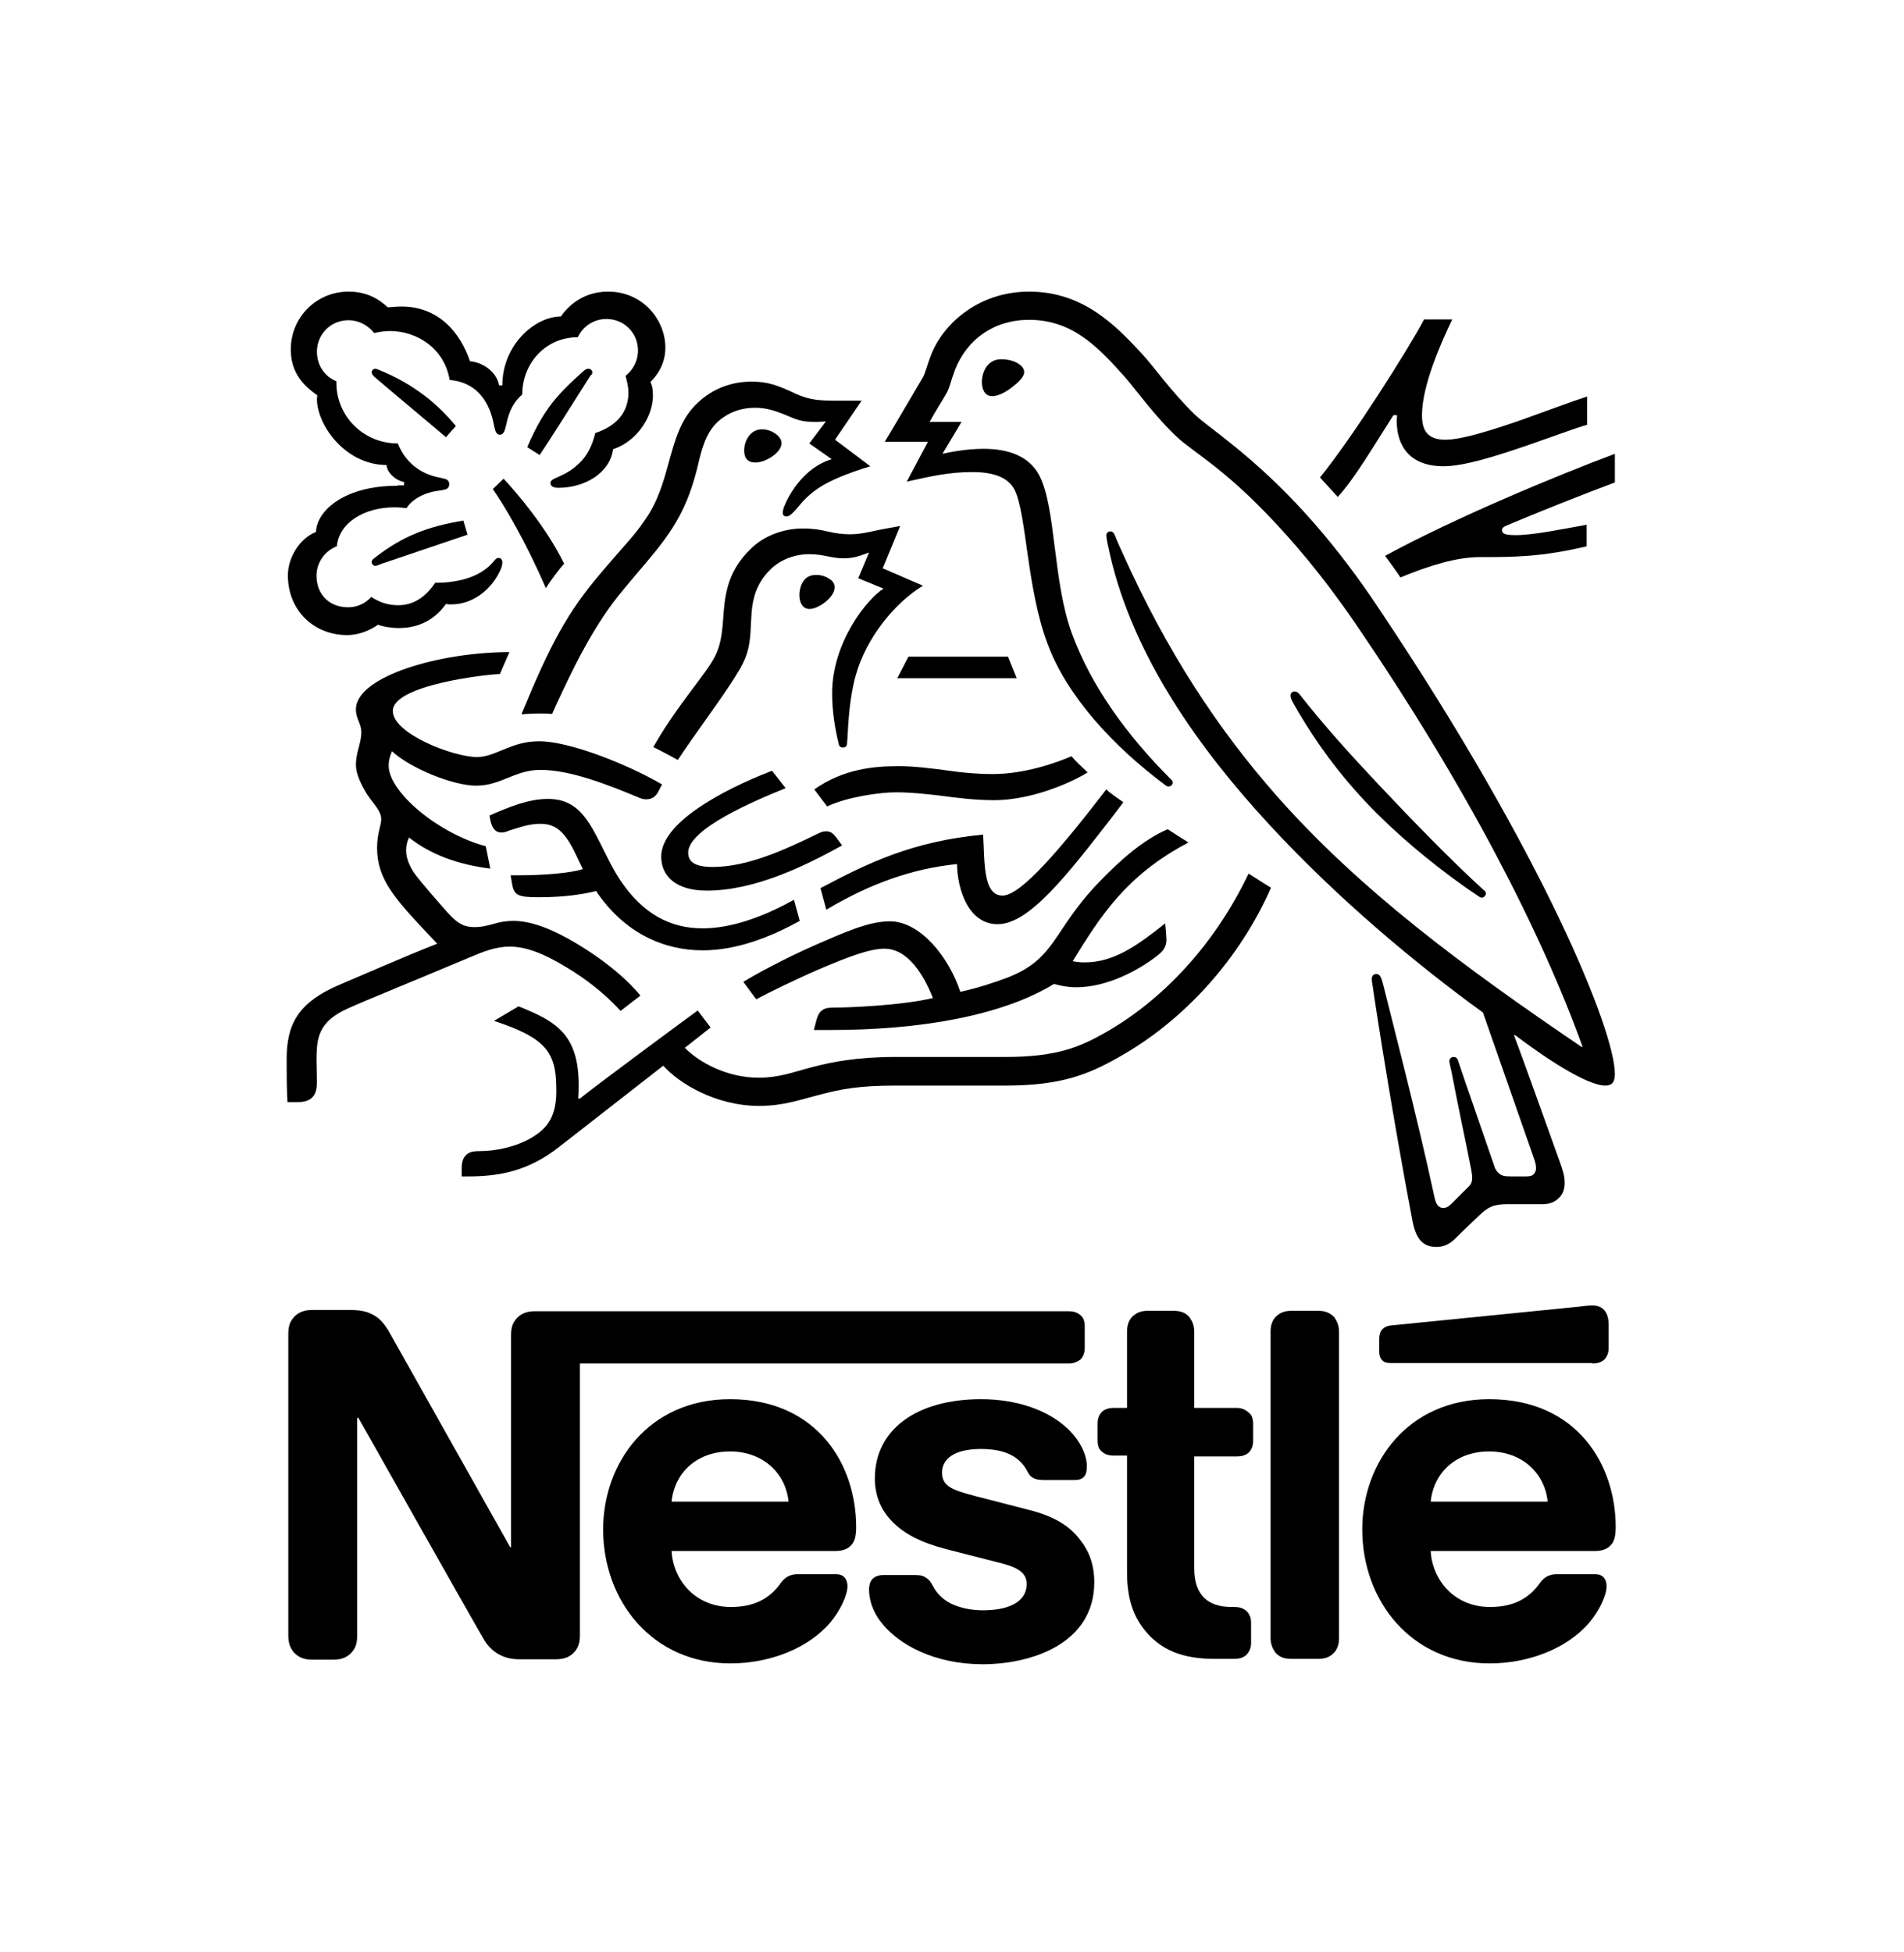 <?xml version="1.0" encoding="UTF-8"?> <!-- Generator: Adobe Illustrator 19.2.0, SVG Export Plug-In . SVG Version: 6.00 Build 0) --> <svg xmlns="http://www.w3.org/2000/svg" xmlns:xlink="http://www.w3.org/1999/xlink" version="1.1" x="0px" y="0px" viewBox="0 0 459 470.5" style="enable-background:new 0 0 459 470.5;" xml:space="preserve"> <style type="text/css"> .st0{display:none;} .st1{display:inline;opacity:0.2;fill:#00699F;} </style> <g id="Visual"> <g> <path d="M333.9,134c0.5,0.6,3.4,4.7,3.7,5.2c7.1-2.9,13.5-4.9,19.2-4.9c8.1,0,14.7,0,25.7-2.6v-5.2c-6.2,1.1-12.8,2.5-17.1,2.5 c-2.5,0-3.3-0.3-3.3-1.2c0-0.5,0.3-0.8,1.3-1.2c6.8-2.9,18.9-7.7,25.9-10.3v-6.9C375.4,114.6,350.8,124.8,333.9,134z"></path> <path d="M258.3,182.3c-3.4,1.5-11.2,4.3-18.9,4.3c-3.8,0-7.1-0.3-10.6-0.8c-4.4-0.6-8.6-1.1-12.1-1.1c-5.9,0-13.3,0.6-20.4,5.6 l3.1,4.1c4.9-2.3,12.7-3.4,16.6-3.4c3.6,0,7.2,0.4,10.6,0.8c3.8,0.5,8.3,1.1,13,1.1c10.6,0,21-5.6,22.6-6.7 C260.9,185,259.3,183.5,258.3,182.3z"></path> <path d="M201.2,141.6c0-0.7-0.3-1.5-1.2-2c-1-0.7-2.1-1-3.2-1c-2.4,0-3.3,1.4-3.8,2.9c-0.2,0.7-0.3,1.4-0.3,1.9 c0,2,0.9,3.4,2.4,3.4C197.1,146.9,201.2,144.1,201.2,141.6z"></path> <path d="M265,212.6c-11.3,11.7-10.3,18.5-22.2,23.1c-3,1.1-6.7,2.4-11.3,3.4c-2.8-8.5-9.7-17-17-17c-5.1,0-11,2.7-17.7,5.6 c-8,3.5-15.2,7.5-17.6,9l3.1,4.2c2.4-1.3,9.2-4.7,16-7.6c5.9-2.5,11.3-4.6,14.9-4.6c5.8,0,9.6,6.6,11.7,11.9 c-7.6,1.8-20.2,2.3-23.9,2.3c-1.8,0-2.4,0.3-3,0.8c-0.6,0.5-1,1.4-1.3,2.7l-0.5,1.9h4.1c21.1,0,41-3.3,53.8-11.1 c1.8,0.5,3.4,0.8,5.4,0.8c7.3,0,14.9-4,19.6-7.7c1.7-1.3,2.1-2.5,2.1-3.8c0-0.6-0.1-1.2-0.1-1.7l-0.2-2.2 c-6.8,5.4-12.4,9.4-19.4,9.4c-1.2,0-2.1-0.1-2.9-0.3c6.8-11,12.9-20.7,27.9-28.6c-1.6-1-3.8-2.4-5-3.2 C275.6,202.4,269.9,207.5,265,212.6z"></path> <path d="M353.4,214l2.8,1.9c0.4,0.3,0.7,0.5,1,0.5c0.6,0,1-0.6,1-1c0-0.3-0.1-0.6-0.5-0.8c-8.2-7.5-17.1-16.7-25.4-25.5 c-6.5-6.9-13.2-14.3-19-21.7c-0.4-0.5-0.7-0.7-1.2-0.7c-0.7,0-1,0.5-1,1c0,0.8,0.6,1.7,2,4.1c4.3,7.3,9.6,14.6,16.1,21.5 C336.2,200.7,344.5,207.7,353.4,214z"></path> <path d="M189.4,190l-3.3-4.2c-12.6,4.9-26.7,12.7-26.7,20.7c0,4.6,3.4,8.2,11,8.2c11.2,0,23.1-5.6,32.6-10.9l-1.4-1.9 c-0.8-1.1-1.5-1.5-2.5-1.5c-0.7,0-1.4,0.3-2,0.6c-8.2,4-17,8-25.3,8c-4.7,0-5.9-1.5-5.9-3.5C166,199.8,181.7,193.1,189.4,190z"></path> <path d="M241.7,215.9c-4.8,0-4.3-8.2-4.7-14.7c-16.9,1.6-27.5,6.7-39.2,12.9l1.4,5.2c10.6-6.3,20.7-9.9,31.5-11 c0.1,6.2,2.8,14.5,9.8,14.5c7.6,0,16.8-11.9,27.5-25.7l2.8-3.7c-1.5-1.1-3.1-2.1-4.1-3.1C255.7,204.6,246.1,215.9,241.7,215.9z"></path> <polygon points="219,158.3 216.3,163.5 245.1,163.5 243,158.3 "></polygon> <path d="M288.1,100c-5.7-5.5-10-11.7-12.8-14.7c-6.2-6.7-14.1-15-27.2-15c-12.6,0-21,8.2-23.7,15.4c-0.8,2-1.4,4.5-2,5.4 c-1.2,2-6.8,11.6-9.1,15.4h10.4l-5.1,9.6c5.9-1.3,10.2-2.3,15.8-2.3c5,0,8.6,1.2,10.2,4.3c2.9,5.9,2.9,23.7,7.9,37 c4.6,12.6,15.9,24.9,28.6,34.3c0.2,0.1,0.3,0.2,0.6,0.2c0.6,0,1-0.5,1-0.9c0-0.3-0.1-0.6-0.4-0.8c-10.6-10.6-19.2-22.4-23.9-35.2 c-4.6-12.5-3.8-30.1-7.8-38c-2.7-5.2-8.3-6.5-13.5-6.5c-4.2,0-8.1,0.8-9.9,1.2l4.6-7.7h-7.7c1.6-2.9,3.3-5.5,4.2-7.1 c0.7-1.4,1-3,1.9-5.4c2.9-7.4,9.4-12.1,17.9-12.1c10.6,0,16.8,6.8,23,13.7c2.8,3.2,7.5,9.8,12.8,14.7c3.7,3.4,10.7,7.2,21.4,18.3 c6.2,6.4,13.4,14.8,21.1,26c27.3,39.9,45.2,75.1,55.1,102.5l-0.2,0.1c-28.6-19.4-53.4-37.8-73.4-60.4 c-14.2-16.1-26.5-34.7-37.2-58.5c-0.7-1.6-1.4-3-2-4.6c-0.3-0.6-0.6-0.8-1-0.8c-0.6,0-1,0.4-1,1c0,0.6,0.3,2,0.9,4.7 c5.7,24.6,21.5,46.7,38.4,65c16.8,18.2,35.8,33.9,51.5,45.3l12.2,34.9c0.3,0.8,0.6,1.7,0.6,2.6c0,0.6-0.2,1.1-0.6,1.5 c-0.3,0.3-0.8,0.5-1.8,0.5h-3.7c-1.6,0-2.2-0.2-2.8-0.7c-0.6-0.5-1-1.1-1.2-1.9c-1.1-3.3-7.5-21.6-8.7-25.3 c-0.2-0.7-0.6-0.9-1.1-0.9c-0.6,0-1,0.5-1,1c0,0.5,0.2,1,0.5,2.5c1.6,8.4,3.6,17.7,4.3,21.3c0.3,1.6,0.7,3.2,0.7,4.3 c0,1-0.2,1.6-1.1,2.4l-3.8,3.8c-0.9,0.9-1.4,1.1-2.1,1.1c-0.9,0-1.6-0.6-2-2.2c-4.3-20-10.8-44.9-12.5-51.8 c-0.4-1.5-0.7-2.4-1.6-2.4c-0.8,0-1.1,0.6-1.1,1.2c0,0.5,0.1,1.1,0.2,1.6c1,7.1,5.1,33,9.6,56.7c0.8,4.1,2.3,6.3,5.8,6.3 c1.6,0,3.1-0.6,4.5-2c2.3-2.3,3-2.9,5.8-5.6c2-1.9,3.3-2.7,6.7-2.7h8.4c2,0,3-0.5,4-1.4c0.9-0.8,1.5-2,1.5-3.7 c0-1.8-0.5-3.2-1.1-4.9c-2.1-5.8-9-25.2-11.1-30.7l0.2-0.1c7.1,5.4,17.3,12.2,21.8,12.2c1.4,0,2.3-0.6,2.3-2.8 c0-10.4-17.3-53.1-56.7-111.9C311.8,115.5,293.3,104.9,288.1,100z"></path> <path d="M335.9,100.1h0.9c0,0.4-0.1,0.8-0.1,1.2c0,6.4,3.3,11.1,11.3,11.1c5,0,12.8-2.5,20.1-5c6.1-2.1,11.7-4.2,14.5-5v-6.8 c-3.2,1-9.6,3.4-16.3,5.8c-7,2.4-13.9,4.6-17.9,4.6c-4.4,0-5.6-2.4-5.6-5.9c0-7.1,4.5-17.3,7.3-23.1h-6.8 c-3.6,6.9-17.6,29-25.1,38.1l4.3,4.7C326.6,115.3,331.1,107.6,335.9,100.1z"></path> <path d="M383.9,328.7c1.2,0,2.1-0.3,2.8-0.9c0.7-0.7,1.1-1.6,1.1-2.9v-5.3c0-2-0.4-3-1.1-3.8c-0.6-0.7-1.6-1.1-2.8-1.1 c-0.9,0-1.8,0.1-3.3,0.3l-45,4.5c-1.3,0.1-1.9,0.5-2.4,1c-0.5,0.6-0.7,1.3-0.7,2.3v2.9c0,1.1,0.2,1.6,0.6,2.1 c0.5,0.6,1.2,0.8,2.3,0.8H383.9z"></path> <path d="M128.1,274.3c-3.8,2.2-8.5,3.2-12.6,3.2c-1.7,0-2.5,0.3-3.2,1c-0.7,0.7-1,1.7-1,3.1v2h1.4c7.6,0,14.6-1.2,22.2-7.2 l25-19.5c3.6,4.1,12.5,9.7,23.1,9.7c6,0,9.8-1.5,15.4-2.9c4.3-1.1,8.5-2,17.6-2h26.5c13.5,0,20.1-2.8,27.3-6.9 c15.7-8.8,29.1-23.7,36.6-40.8c-2-1.2-3.8-2.4-5.4-3.4c-8.5,17.8-21.3,30.8-34.5,38.3c-6.3,3.6-11.9,5.9-24.1,5.9h-26.4 c-9.4,0-15.4,1.2-20,2.4c-5,1.3-8.1,2.6-13.2,2.6c-7.5,0-14.3-3.7-17.7-7.2l6.2-4.9l-3.1-4.1c-1.8,1.3-23.9,17.6-28.5,21.3 l-0.3-0.2c0.1-1.1,0.1-2.1,0.1-3.2c0-12.4-5.8-15.4-14.5-18.9l-5.9,3.5c12,4,15,7.2,15,16.2C134.3,269.3,131.8,272.1,128.1,274.3z "></path> <path d="M123.1,211l0.4,2.4c0.2,1,0.6,1.9,1.4,2.3c1,0.5,2.5,0.6,5,0.6c6.4,0,11.1-0.8,13.8-1.5c6.9,10.3,16.5,14.3,25.7,14.3 c7.8,0,15.8-2.9,23.4-7.1l-1.4-5.1c-7.5,4.2-15.2,6.9-22,6.9c-7.6,0-14.4-3.3-20-11.8c-2.4-3.6-4.2-8.1-6.5-12.1 c-2.7-4.7-5.6-7.3-10.8-7.3c-4.7,0-9.3,1.9-14.1,4l0.2,1.1c0.4,1.8,1.1,3,2.7,3c0.7,0,1.5-0.3,1.9-0.5c2.7-0.8,4.7-1.6,7.5-1.6 c4.2,0,6.3,2.5,9.1,8.6l1.1,2.3c-2.9,1-9.8,1.5-15,1.5H123.1z"></path> <path d="M241.4,86.6c-3.7,0-4.7,3.6-4.7,5.5c0,1.6,0.6,3.4,2.5,3.4c1.6,0,3.7-1.2,5.2-2.5c1.5-1.2,2.5-2.3,2.5-3.3 c0-1-0.9-1.9-2.3-2.5C243.9,86.9,242.7,86.6,241.4,86.6z"></path> <path d="M317.9,316h-6.7c-1.7,0-2.9,0.6-3.8,1.6c-0.7,0.8-1.1,1.9-1.1,3.4v73.9c0,1.5,0.5,2.5,1.1,3.4c0.8,1,2,1.6,3.8,1.6h6.7 c1.8,0,2.9-0.6,3.8-1.6c0.7-0.8,1.1-1.9,1.1-3.4V321c0-1.5-0.5-2.5-1.1-3.4C320.8,316.6,319.6,316,317.9,316z"></path> <path d="M260.4,327.8c0.7-0.7,1.1-1.6,1.1-2.9v-5c0-1.4-0.3-2.3-1.1-2.9c-0.7-0.6-1.6-0.9-2.8-0.9H128.9c-2.1,0-3.5,0.7-4.5,1.9 c-0.8,1-1.2,2-1.2,3.9V373H123c0,0-28.1-50-29.4-52.3c-1-1.6-2-2.8-3.4-3.6c-1.4-0.8-2.9-1.3-5.7-1.3h-9.3c-2.1,0-3.5,0.7-4.5,1.9 c-0.8,1-1.2,2-1.2,3.9v72.7c0,1.9,0.5,2.9,1.2,3.9c1,1.1,2.3,1.9,4.5,1.9h5.2c2.1,0,3.5-0.7,4.5-1.9c0.8-1,1.2-2,1.2-3.9v-52.5 h0.3c0,0,29.1,51.6,30.3,53.5c1.6,2.7,4.4,4.7,8.4,4.7h9c2.1,0,3.5-0.7,4.5-1.9c0.8-1,1.2-2,1.2-3.9v-65.5h117.9 C258.8,328.7,259.7,328.3,260.4,327.8z"></path> <path d="M176,337.3c-19.6,0-30.6,15.3-30.6,31.4c0,17.2,11.8,32.3,30.7,32.3c9.4,0,18.7-3.6,24-9.8c2.3-2.7,4.2-6.5,4.2-8.8 c0-0.8-0.2-1.5-0.6-2c-0.5-0.6-1.1-0.9-2.3-0.9h-9.1c-1.8,0-3,0.7-4,2c-2.7,3.9-6.5,5.9-12.1,5.9c-8.5,0-13.9-6.4-14.3-13.5h39.3 c1.8,0,3-0.4,3.8-1.2c1-0.9,1.4-2.2,1.4-4.6c0-7.4-2.3-15.1-7.2-20.9C194.2,341.3,186.6,337.3,176,337.3z M161.9,362 c0.7-6.9,6-12.1,14.1-12.1c7.9,0,13.4,5.2,14.1,12.1H161.9z"></path> <path d="M102.1,95.2c-3.2-2.4-6.7-4.4-10.9-6.1c-0.3-0.1-0.5-0.2-0.7-0.2c-0.6,0-0.9,0.5-0.9,0.8c0,0.3,0.1,0.6,0.6,1.1 c4.9,4.2,14.4,12.1,17.3,14.6l2.4-2.7C107.4,99.7,104.8,97.2,102.1,95.2z"></path> <path d="M71.7,265.7c4.2,0,4.7-2.5,4.7-5c0-1.6-0.1-3.5-0.1-5.5c0.1-4.7,0.2-8.9,7.8-12.2c3-1.4,18-7.5,29.1-12.2 c3.3-1.4,6.3-2.6,9.7-2.6c3.8,0,8.1,1.6,13.5,4.9c4.6,2.7,9.4,6.4,13.2,10.6l4.8-3.7c-4.1-4.9-9.8-9.2-15.5-12.6 c-5.7-3.4-10.8-5.4-15.1-5.4c-1.9,0-3.4,0.3-4.7,0.7c-1.5,0.4-2.9,0.8-4.7,0.8c-2.1,0-3.8-0.5-6.4-3.4c-1-1.1-7.1-8-8.4-10 c-0.6-1-1.7-2.9-1.7-5.1c0-1,0.2-2.1,0.7-3.1c5.2,4.1,11.7,6.5,19.6,7.5l-1.1-5.4c-11.3-3-23.4-13-23.4-19.4 c0-1.4,0.3-2.3,0.8-3.5c4.4,4.1,14.7,8.3,20.3,8.3c3,0,5.5-1,7.9-2c2.3-0.9,4.5-1.8,7.6-1.8c7.2,0,16.1,3.5,24,6.8 c0.5,0.2,1,0.3,1.5,0.3c1.2,0,2.2-0.6,2.8-1.7l1-1.9c-8.6-5-22.4-10.4-29.6-10.4c-3.3,0-5.6,0.8-7.9,1.7c-2.5,1-4.7,2.1-7.1,2.1 c-5.7,0-20.3-5.6-20.3-11.1c0-6.4,23.3-8.9,25.8-8.9l2.3-5.3c-16.9,0-37,5.9-37,13.8c0,2.3,1.3,3.4,1.3,5.5c0,2.8-1.3,4.7-1.3,7.9 c0,2.1,1.2,4.7,2.7,7.1c1.6,2.4,3.4,4,3.4,6c0,1.5-1,3.3-1,6.9c0,7.6,4.3,12.3,12.8,21.3l1.7,1.8c-7,2.7-20,8.4-23.1,9.7 c-10.6,4.4-13.2,9.8-13.2,18.2c0,3.3,0,7,0.2,10.3H71.7z"></path> <path d="M359,337.3c-19.6,0-30.6,15.3-30.6,31.4c0,17.2,11.8,32.3,30.7,32.3c9.4,0,18.7-3.6,24-9.8c2.3-2.7,4.2-6.5,4.2-8.8 c0-0.8-0.2-1.5-0.6-2c-0.5-0.6-1.1-0.9-2.3-0.9h-9.1c-1.8,0-3,0.7-4,2c-2.7,3.9-6.5,5.9-12.1,5.9c-8.5,0-13.9-6.4-14.3-13.5h39.4 c1.8,0,3-0.4,3.8-1.2c1-0.9,1.4-2.2,1.4-4.6c0-7.4-2.3-15.1-7.2-20.9C377.3,341.3,369.7,337.3,359,337.3z M344.9,362 c0.7-6.9,6-12.1,14.1-12.1c7.9,0,13.4,5.2,14.1,12.1H344.9z"></path> <path d="M212.1,127.7c-2.8,0.6-4.8,1.1-7.2,1.1c-1.6,0-3.4-0.2-5.5-0.7c-1.6-0.4-3.4-0.7-5.9-0.7c-4.5,0-9.3,1.7-12.5,4.9 c-6,5.7-6.3,11.9-6.7,17.3c-0.5,7.3-1.9,9.1-5.8,14.4c-3.2,4.3-7.6,10-11,16.1c1.1,0.5,4.6,2.4,5.9,3.1 c3.9-5.9,9.3-13.1,12.9-18.6c3.2-5,4.5-7.1,4.7-13.8c0.1-1.1,0.1-2.2,0.2-3.3c0.3-3.4,1.2-6.9,4.5-10.2c2.4-2.4,5.9-3.7,9.4-3.7 c3.4,0,5.4,1,8.3,1c2.1,0,3.6-0.5,5-1l1.1-0.4l-2.6,6.2l6.1,2.5c-3.9,2.4-12.4,12.9-12.4,25.2c0,4.5,0.7,8.6,1.6,12.3 c0.1,0.4,0.3,0.8,1,0.8c0.6,0,1-0.3,1-1l0.1-1.3c0.2-3.8,0.5-9.8,2-15.1c2.5-9,9.4-17.5,16.2-21.6l-9.7-4.2l4.2-10.2L212.1,127.7z "></path> <path d="M247.7,363.9l-12.8-3.3c-5.3-1.4-7.8-2.3-7.8-5.6c0-3.2,2.8-5.7,9.4-5.7c3.8,0,7.3,0.8,9.6,3.2c1.9,2,1.5,3,3,3.8 c0.9,0.5,1.9,0.5,3.5,0.5h6.4c1,0,1.8-0.2,2.3-0.8c0.5-0.5,0.7-1.3,0.7-2.6c0-2.9-1.9-6.7-5.3-9.6c-4.5-3.9-11.6-6.5-20.2-6.5 c-15.5,0-25.6,7.3-25.6,19.1c0,4.2,1.5,7.6,4,10.2c2.9,3.1,7,5.2,13,6.8l12.9,3.3c3.6,0.9,6.7,2,6.7,5.1c0,4.8-5.1,6.4-10.5,6.4 c-2.7,0-5.4-0.5-7.7-1.6c-1.6-0.8-2.9-1.9-3.9-3.4c-0.8-1.3-1.1-2.3-2.4-3c-0.8-0.5-1.7-0.5-3-0.5h-7c-1.5,0-2.3,0.5-2.8,1.1 c-0.5,0.6-0.7,1.5-0.7,2.4c0,2.3,0.8,5.1,2.7,7.6c4.3,5.8,13.3,10.4,24.7,10.4c11.3,0,26.9-4.7,26.9-19.8c0-3.9-1.1-7.2-3.2-9.9 C258,367.9,254.2,365.5,247.7,363.9z"></path> <path d="M298.1,339.4h-10.2V321c0-1.5-0.5-2.5-1.1-3.4c-0.8-1-2-1.6-3.8-1.6h-6.4c-1.7,0-2.9,0.6-3.8,1.6 c-0.7,0.8-1.1,1.9-1.1,3.4v18.4h-3.2c-1.2,0-2.1,0.3-2.8,0.9c-0.7,0.7-1.1,1.6-1.1,2.9v3.9c0,1.4,0.3,2.3,1.1,2.9 c0.7,0.6,1.6,0.9,2.8,0.9h3.2v28.2c0,7.2,2,11.7,5.6,15.4c3.4,3.3,7.8,5.4,15.5,5.4h4.8c1.2,0,2.1-0.3,2.8-0.9 c0.7-0.7,1.2-1.6,1.2-2.9v-4.9c0-1.4-0.5-2.3-1.2-2.9c-0.7-0.6-1.6-0.9-2.8-0.9h-0.7c-3,0-5.1-0.8-6.5-2.1c-1.7-1.6-2.5-4-2.5-7.2 v-27h10.3c1.2,0,2.1-0.3,2.8-0.9c0.7-0.7,1.1-1.6,1.1-2.9v-3.9c0-1.4-0.3-2.3-1.1-2.9C300.2,339.8,299.3,339.4,298.1,339.4z"></path> <path d="M144.8,138.2c-8,9.4-12.1,17-19.1,34c1.1-0.1,2.8-0.2,4.6-0.2c0.9,0,1.6,0,2.8,0.1l0.8-1.8c3.9-8.4,9.1-19.6,16.5-28.3 l2.5-3c7.6-8.9,12.2-14.1,15.2-26.2c1-4.3,1.9-8.1,4.7-10.9c2.6-2.5,5.9-3.6,9.2-3.6c2.8,0,4.9,0.7,8,2c2.8,1.2,3.8,1.4,6.7,1.4 c1,0,1.8-0.1,2.4-0.1l-4,5.3l5.4,3.8c-6.7,2-10.3,8.5-11.5,11.5c-0.2,0.6-0.3,1-0.3,1.4c0,0.5,0.2,0.9,0.9,0.9 c0.7,0,1.3-0.6,2.3-1.7c3.3-4,5.9-6.7,17.9-10.4l-8.5-6.4l6.4-9.4h-6c-3.8,0-6.4-0.1-9.7-1.6c-4.5-2.1-6.8-3-10.8-3 c-4.9,0-9.4,1.7-13,5.1c-4.2,3.9-5.5,9.1-7.1,14.8c-1.2,4.4-2.6,9.3-5.8,13.7C152.8,129.3,150.8,131.1,144.8,138.2z"></path> <path d="M118.8,117.9c3,4.3,8,12.8,12.8,23.9c0.8-1.4,3.4-4.9,4.4-5.9c-4.3-8.8-11.5-17.2-14.6-20.5L118.8,117.9z"></path> <path d="M185.6,110.4c1.5-0.9,2.8-2.2,2.8-3.6c0-0.6-0.3-1.2-0.9-1.8c-1.1-1-2.5-1.5-3.8-1.5c-2.8,0-4.3,2.7-4.3,5.1 c0,1.9,0.9,2.9,2.7,2.9C183.2,111.5,184.4,111.1,185.6,110.4z"></path> <path d="M89.6,135.5c0,0.4,0.3,0.9,0.9,0.9c0.4,0,0.7-0.2,1.5-0.5l20.7-7l-1-3.4c-8.4,1.4-14.5,3.6-21.4,9 C89.8,134.9,89.6,135.1,89.6,135.5z"></path> <path d="M95.9,117.1c-13.8,0-19.7,6.7-19.7,11.1c-4.1,1.7-6.8,6.3-6.8,10.5c0,8.4,6.2,14.4,14.3,14.4c2.7,0,5.5-1.1,7.4-2.5 c1.4,0.5,3.2,0.8,5.1,0.8c3.9,0,8.2-1.4,11.3-5.8c0.5,0.1,0.8,0.1,1.3,0.1c5,0,9.3-3.3,11.5-7.6c0.6-1.1,0.8-1.9,0.8-2.5 c0-0.6-0.3-1.1-0.9-1.1c-0.8,0-0.9,0.7-2.3,2c-3.2,2.9-8,4-13,4c-2.4,3.6-5.4,5.4-8.9,5.4c-2.5,0-4.5-0.7-6.5-2 c-1.6,1.8-3.7,2.5-5.6,2.5c-4.5,0-7.6-3.1-7.6-7.6c0-3.2,2-6,4.9-7.1c0.5-5.6,6.5-9.4,13.9-9.4c1,0,1.9,0.1,2.9,0.2 c1.1-1.8,3.8-3.7,7.7-4.2c0.8-0.1,1.4-0.2,1.9-0.4c0.5-0.2,0.7-0.7,0.7-1.2c0-0.5-0.2-0.8-0.6-1.1c-0.4-0.2-1.1-0.3-1.9-0.5 c-3.6-0.7-7.8-2.9-9.9-8.2c-8.5,0-14.8-6.8-14.8-14.5v-0.5c-2.8-1.1-4.7-3.8-4.7-7.1c0-4.2,3.3-7.6,7.6-7.6c2.5,0,4.7,1.2,6.2,3.1 c1.2-0.3,2.5-0.5,3.8-0.5c6.3,0,13.1,4,14.4,11.8c8.1,0.7,10,7.6,10.6,10.5c0.3,1.5,0.5,2.7,1.5,2.7c1,0,1.2-1.1,1.6-2.7 c0.6-2.9,1.7-5.2,3.8-7c0-7.4,5.5-13.8,13.4-13.8c1.2-2.6,3.8-4.4,6.9-4.4c4.2,0,7.6,3.3,7.6,7.6c0,2.5-1.2,4.7-3,6.1 c0.4,1.5,0.7,2.8,0.7,4c0,4.7-2.8,8.1-8,9.8c-0.7,2.9-1.9,5.5-4,7.4c-3.4,3.3-6.8,3.3-6.8,4.6c0,0.7,0.5,1.2,1.9,1.2 c6.3,0,12.4-3.5,13.2-9.3c6-2,9.6-8.1,9.6-12.9c0-1.2-0.1-2.3-0.6-3.3c1.6-1.6,3.6-4.3,3.6-8.3c0-3.5-1.5-7.1-4.2-9.7 c-2.4-2.3-5.7-3.8-9.6-3.8c-5.6,0-9.3,3-11.4,6c-6.2,0-14.1,6.8-14.1,16.6h-0.8c-0.6-3.4-4.1-5.6-7-5.8 c-2.4-7.1-7.7-13.2-16.5-13.2c-1,0-2.3,0.1-3.3,0.2c-2.6-2.4-5.5-3.8-9.5-3.8c-7.7,0-13.9,6.2-13.9,13.9c0,4.9,2.2,8.2,6.4,11.1 c0,0-0.1,0.6-0.1,0.9c0,6.2,6.8,15.9,16.8,15.9c0,1.6,2,3.7,4.2,4.1v0.8H95.9z"></path> <path d="M142.8,89.8c0-0.5-0.4-0.9-1-0.9c-0.5,0-0.8,0.3-1.3,0.7c-2.1,1.9-4.1,3.7-6.1,6c-2.9,3.2-5.3,7.5-7.3,12.2l3,1.9 c2.1-3.1,8.8-13.7,12.2-19.1C142.7,90.3,142.8,90,142.8,89.8z"></path> </g> </g> <g id="Guides" class="st0"> </g> <g id="Clear-space" class="st0"> <path class="st1" d="M0,0v470.5h459V0H0z M389.6,401.1H69.3V70.3h320.3V401.1z"></path> </g> </svg> 